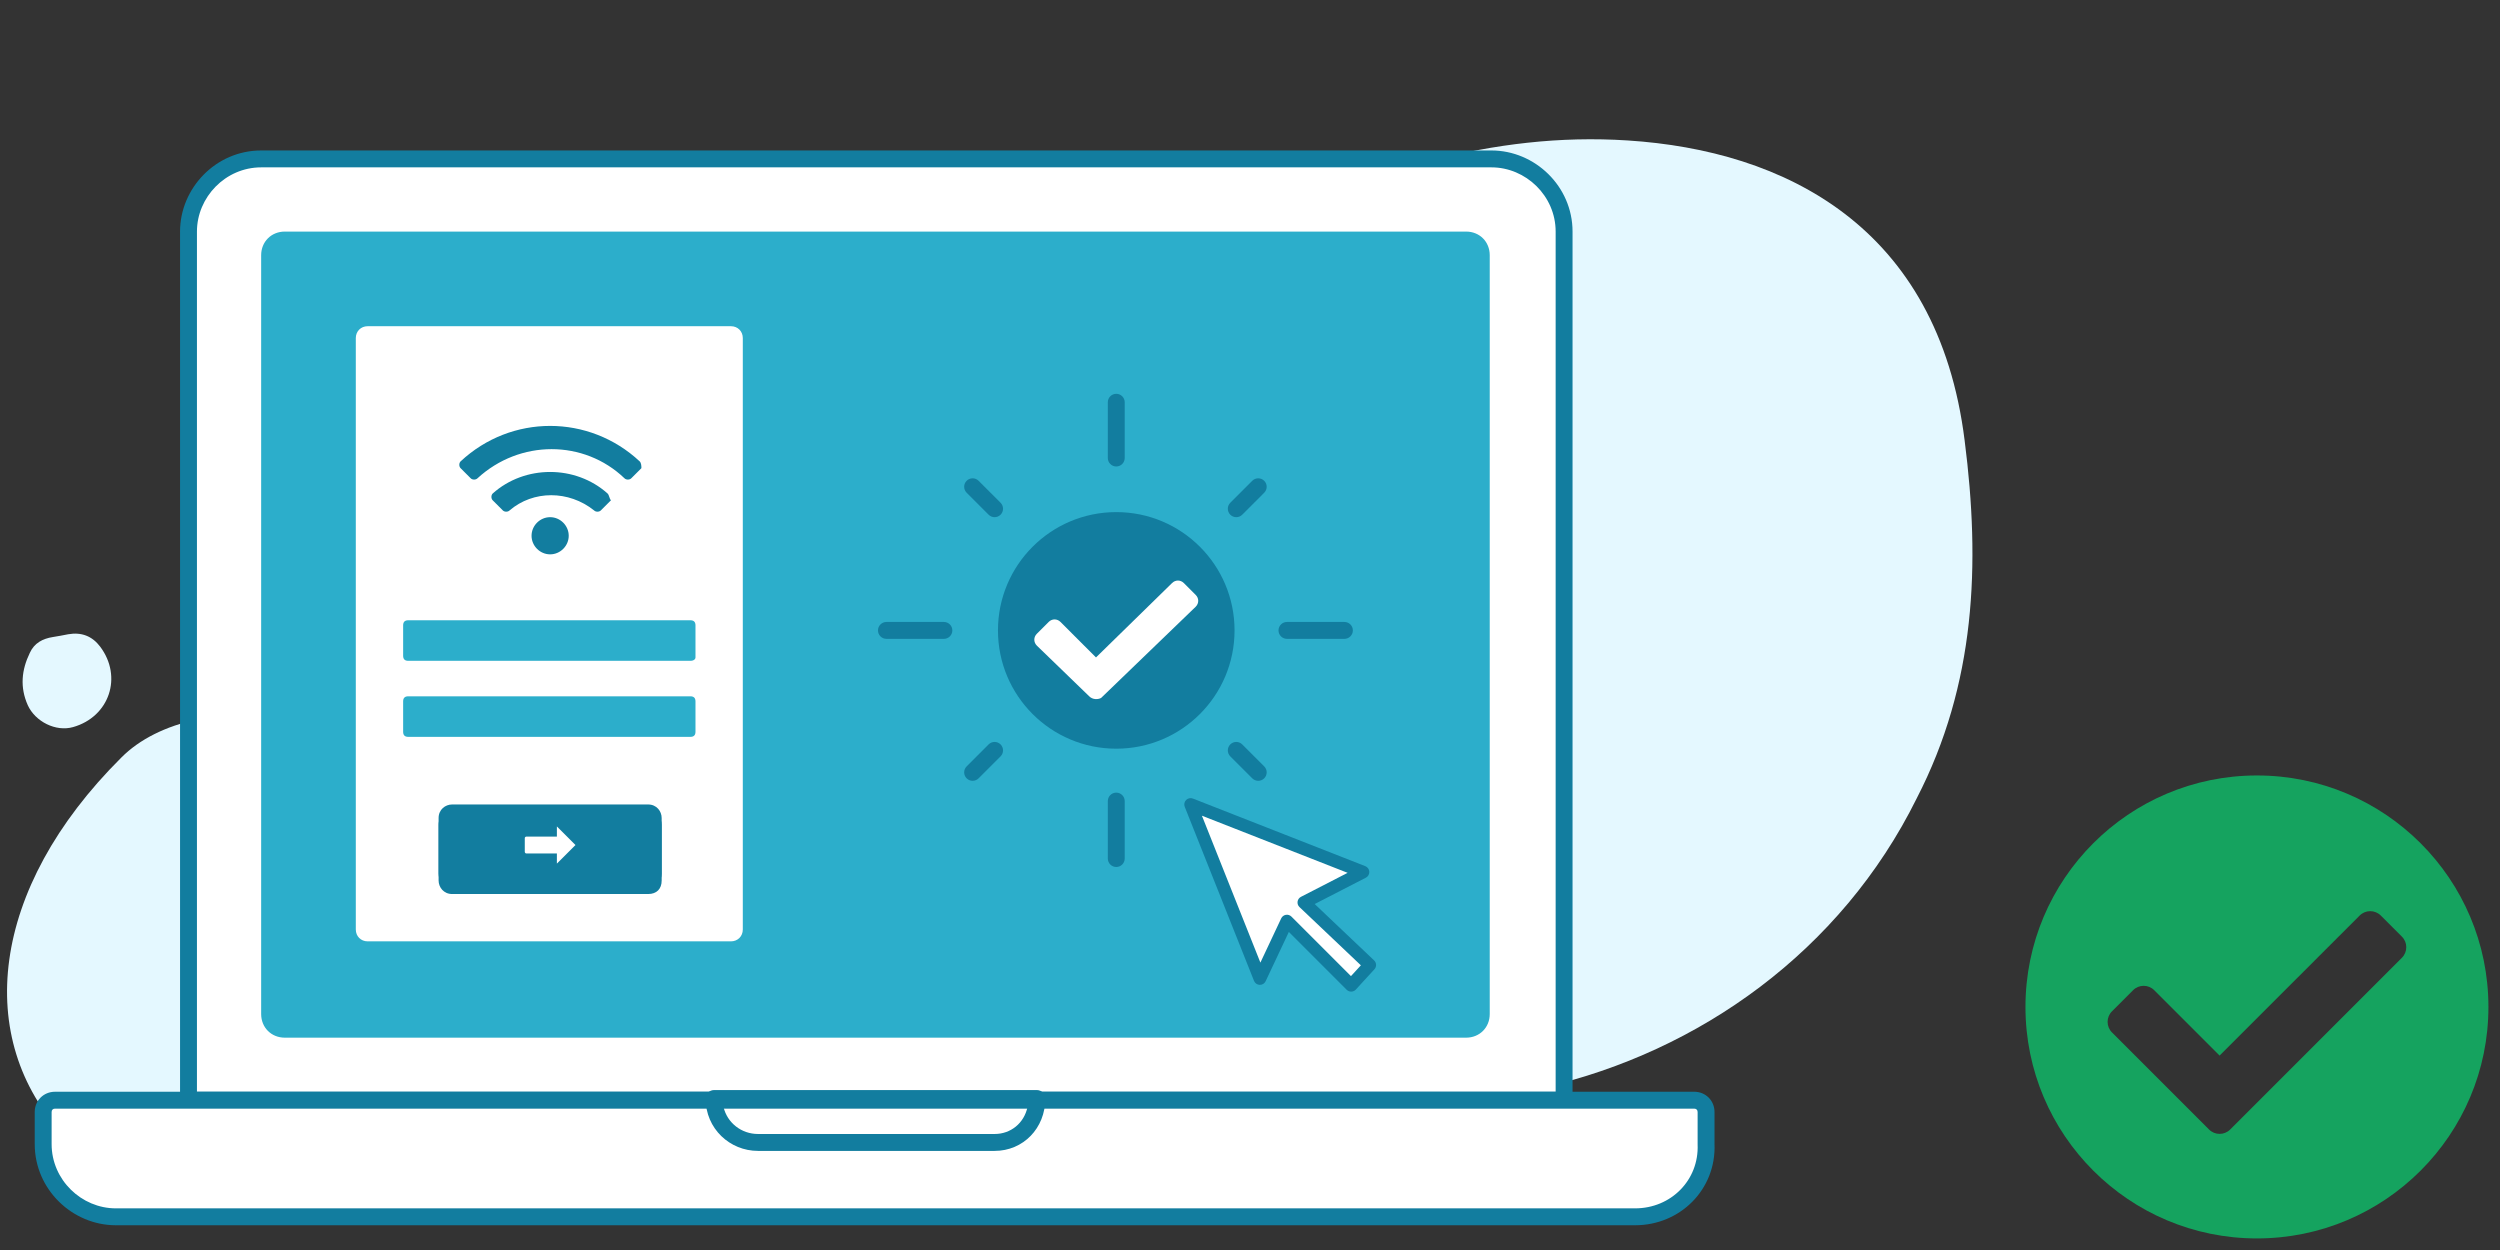 <svg width="216" height="108" viewBox="0 0 216 108" fill="none" xmlns="http://www.w3.org/2000/svg">
<rect x="0" y="0" width="216" height="108" fill="#333333" stroke="none"/>
<g clip-path="url(#clip0_6437_4948)">
<g clip-path="url(#clip1_6437_4948)">
<path d="M215 87C215 98.046 206.046 107 195 107C183.954 107 175 98.046 175 87C175 75.954 183.954 67 195 67C206.046 67 215 75.954 215 87ZM192.687 97.59L207.525 82.751C208.029 82.247 208.029 81.43 207.525 80.926L205.701 79.102C205.197 78.598 204.38 78.598 203.876 79.102L191.774 91.203L186.124 85.553C185.62 85.049 184.803 85.049 184.299 85.553L182.475 87.378C181.971 87.882 181.971 88.699 182.475 89.203L190.862 97.59C191.366 98.094 192.183 98.094 192.687 97.59V97.59Z" fill="#15A35F"/>
</g>
<path d="M165.601 68.983C152.524 95.409 116.588 103.652 94.159 85.463C83.161 76.475 79.942 61.952 84.541 46.156C88.228 33.718 96.098 25.401 107.461 19.995C118.004 14.947 128.89 11.373 140.634 12.135C154.148 13.005 167.438 19.529 169.745 38.063C171.112 48.74 170.709 59.092 165.601 68.983Z" fill="#E4F8FF"/>
<path d="M2.572 56.417C2.964 55.549 3.69 55.182 4.566 55.04C5.01 54.972 5.449 54.887 5.887 54.801C7.032 54.599 7.965 54.952 8.66 55.878C10.612 58.484 9.449 61.928 6.319 62.819C4.824 63.25 3.042 62.345 2.398 60.925C1.708 59.37 1.863 57.888 2.572 56.417Z" fill="#E4F8FF"/>
<path d="M37.974 99.091C30.89 107.459 11.66 104.62 5.517 98.09C-2.248 89.794 -0.948 76.833 10.477 65.459C16.888 58.986 33.784 61.14 40.908 68.893C48.379 77.177 47.066 90.433 37.974 99.091Z" fill="#E4F8FF"/>
<path d="M134.992 95.057H16.286V20.008C16.286 16.65 19.06 13.73 22.565 13.73H128.86C132.218 13.73 135.138 16.504 135.138 20.008V95.057H134.992Z" fill="white"/>
<path fill-rule="evenodd" clip-rule="evenodd" d="M22.565 14.46C19.475 14.46 17.016 17.042 17.016 20.009V94.327H134.408V20.009C134.408 16.918 131.826 14.46 128.86 14.46H22.565ZM15.556 20.009C15.556 16.258 18.646 13 22.565 13H128.86C132.61 13 135.868 16.09 135.868 20.009V95.057C135.868 95.461 135.541 95.787 135.138 95.787H16.286C15.883 95.787 15.556 95.461 15.556 95.057V20.009Z" fill="#127D9F"/>
<path d="M141.271 105.132H10.008C6.65 105.132 3.73 102.358 3.73 98.854V96.08C3.73 95.496 4.168 95.058 4.752 95.058H146.381C146.965 95.058 147.403 95.496 147.403 96.08V98.854C147.549 102.358 144.775 105.132 141.271 105.132Z" fill="white"/>
<path fill-rule="evenodd" clip-rule="evenodd" d="M4.752 95.787C4.571 95.787 4.46 95.898 4.46 96.079V98.853C4.46 101.944 7.042 104.402 10.008 104.402H141.271C144.378 104.402 146.802 101.956 146.674 98.884C146.674 98.874 146.674 98.864 146.674 98.853V96.079C146.674 95.898 146.562 95.787 146.381 95.787H4.752ZM3 96.079C3 95.092 3.765 94.327 4.752 94.327H146.381C147.369 94.327 148.134 95.092 148.134 96.079V98.839C148.289 102.768 145.167 105.862 141.271 105.862H10.008C6.258 105.862 3 102.772 3 98.853V96.079Z" fill="#127D9F"/>
<path d="M126.669 89.655H24.609C23.441 89.655 22.564 88.779 22.564 87.611V22.052C22.564 20.884 23.441 20.008 24.609 20.008H126.669C127.837 20.008 128.713 20.884 128.713 22.052V87.611C128.713 88.779 127.837 89.655 126.669 89.655Z" fill="#2CAECB"/>
<path d="M63.156 81.333H31.764C31.18 81.333 30.742 80.894 30.742 80.311V29.207C30.742 28.623 31.18 28.185 31.764 28.185H63.156C63.74 28.185 64.178 28.623 64.178 29.207V80.311C64.178 80.894 63.74 81.333 63.156 81.333Z" fill="white"/>
<path fill-rule="evenodd" clip-rule="evenodd" d="M60.966 94.911C60.966 94.508 61.293 94.181 61.696 94.181H89.584C89.987 94.181 90.314 94.508 90.314 94.911C90.314 97.486 88.4 99.438 85.933 99.438H65.492C63.063 99.438 60.966 97.523 60.966 94.911ZM62.51 95.641C62.835 97.026 64.071 97.977 65.492 97.977H85.933C87.327 97.977 88.481 97.048 88.779 95.641H62.51Z" fill="#127D9F"/>
<path d="M59.652 57.095H35.269C34.977 57.095 34.831 56.949 34.831 56.657V54.029C34.831 53.737 34.977 53.591 35.269 53.591H59.652C59.944 53.591 60.09 53.737 60.09 54.029V56.803C60.09 56.949 59.944 57.095 59.652 57.095Z" fill="#2CAECB"/>
<path d="M59.652 63.665H35.269C34.977 63.665 34.831 63.519 34.831 63.227V60.599C34.831 60.307 34.977 60.161 35.269 60.161H59.652C59.944 60.161 60.09 60.307 60.09 60.599V63.227C60.09 63.519 59.944 63.665 59.652 63.665Z" fill="#2CAECB"/>
<path d="M102.869 69.506L117.762 75.346L112.652 77.974L118.346 83.377L116.74 85.129L111.192 79.581L108.856 84.545L102.869 69.506Z" fill="white"/>
<path fill-rule="evenodd" clip-rule="evenodd" d="M102.481 69.119C102.635 68.965 102.866 68.916 103.069 68.996L117.962 74.836C118.162 74.915 118.298 75.103 118.309 75.318C118.32 75.533 118.204 75.734 118.013 75.833L113.589 78.108L118.723 82.979C118.94 83.185 118.952 83.526 118.75 83.746L117.144 85.499C117.043 85.609 116.901 85.673 116.752 85.676C116.603 85.679 116.459 85.621 116.353 85.516L111.356 80.518L109.351 84.778C109.258 84.975 109.057 85.099 108.839 85.092C108.621 85.085 108.428 84.95 108.347 84.747L102.361 69.708C102.28 69.505 102.327 69.274 102.481 69.119ZM103.845 70.476L108.898 83.169L110.696 79.347C110.772 79.186 110.922 79.072 111.098 79.041C111.273 79.01 111.453 79.067 111.579 79.193L116.723 84.337L117.579 83.403L112.275 78.371C112.146 78.249 112.085 78.072 112.11 77.897C112.135 77.721 112.244 77.568 112.402 77.487L116.434 75.413L103.845 70.476Z" fill="#127D9F"/>
<path d="M56.001 77.244H39.064C38.334 77.244 37.895 76.66 37.895 76.076V71.258C37.895 70.528 38.48 70.09 39.064 70.09H56.001C56.731 70.09 57.169 70.674 57.169 71.258V76.076C57.169 76.806 56.731 77.244 56.001 77.244Z" fill="#127D9F"/>
<path d="M56 76.66H39.063C38.333 76.66 37.895 76.076 37.895 75.492V70.674C37.895 69.944 38.479 69.506 39.063 69.506H56C56.73 69.506 57.168 70.09 57.168 70.674V75.492C57.168 76.076 56.73 76.66 56 76.66Z" fill="#127D9F"/>
<path d="M48.115 73.74V74.616L49.722 73.01L48.115 71.404V72.28H45.487C45.487 72.28 45.341 72.28 45.341 72.426V73.594C45.341 73.594 45.341 73.74 45.487 73.74H48.115Z" fill="white"/>
<path d="M55.271 39.865C50.89 35.777 44.174 35.777 39.794 39.865C39.648 40.011 39.648 40.303 39.794 40.45L40.67 41.326C40.816 41.472 41.108 41.472 41.254 41.326C44.904 37.967 50.452 37.967 53.956 41.326C54.103 41.472 54.395 41.472 54.541 41.326L55.417 40.45C55.417 40.303 55.417 40.011 55.271 39.865ZM47.532 44.684C46.656 44.684 45.926 45.414 45.926 46.29C45.926 47.166 46.656 47.896 47.532 47.896C48.408 47.896 49.138 47.166 49.138 46.29C49.138 45.414 48.408 44.684 47.532 44.684ZM52.496 42.64C49.722 40.157 45.342 40.157 42.568 42.64C42.422 42.786 42.422 43.078 42.568 43.224L43.444 44.1C43.59 44.246 43.882 44.246 44.028 44.1C46.072 42.348 49.138 42.348 51.328 44.1C51.474 44.246 51.766 44.246 51.912 44.1L52.788 43.224C52.642 43.078 52.642 42.786 52.496 42.64Z" fill="#127D9F"/>
<path d="M96.445 64.687C102.09 64.687 106.665 60.111 106.665 54.467C106.665 48.822 102.09 44.246 96.445 44.246C90.8 44.246 86.224 48.822 86.224 54.467C86.224 60.111 90.8 64.687 96.445 64.687Z" fill="#127D9F"/>
<path d="M94.109 60.161L89.583 55.781C89.291 55.489 89.291 55.05 89.583 54.758L90.605 53.736C90.897 53.444 91.335 53.444 91.627 53.736L94.693 56.803L101.264 50.378C101.556 50.086 101.994 50.086 102.286 50.378L103.308 51.4C103.6 51.692 103.6 52.13 103.308 52.422L95.131 60.307C94.839 60.453 94.401 60.453 94.109 60.161Z" fill="white"/>
<path fill-rule="evenodd" clip-rule="evenodd" d="M96.445 34.025C96.848 34.025 97.175 34.352 97.175 34.755V39.574C97.175 39.977 96.848 40.304 96.445 40.304C96.042 40.304 95.715 39.977 95.715 39.574V34.755C95.715 34.352 96.042 34.025 96.445 34.025Z" fill="#127D9F"/>
<path fill-rule="evenodd" clip-rule="evenodd" d="M96.445 68.483C96.848 68.483 97.175 68.81 97.175 69.213V74.178C97.175 74.581 96.848 74.908 96.445 74.908C96.042 74.908 95.715 74.581 95.715 74.178V69.213C95.715 68.81 96.042 68.483 96.445 68.483Z" fill="#127D9F"/>
<path fill-rule="evenodd" clip-rule="evenodd" d="M75.858 54.467C75.858 54.064 76.185 53.737 76.588 53.737H81.553C81.956 53.737 82.283 54.064 82.283 54.467C82.283 54.87 81.956 55.197 81.553 55.197H76.588C76.185 55.197 75.858 54.87 75.858 54.467Z" fill="#127D9F"/>
<path fill-rule="evenodd" clip-rule="evenodd" d="M110.463 54.467C110.463 54.064 110.79 53.737 111.193 53.737H116.157C116.56 53.737 116.887 54.064 116.887 54.467C116.887 54.87 116.56 55.197 116.157 55.197H111.193C110.79 55.197 110.463 54.87 110.463 54.467Z" fill="#127D9F"/>
<path fill-rule="evenodd" clip-rule="evenodd" d="M83.518 41.54C83.803 41.255 84.265 41.255 84.55 41.54L86.449 43.438C86.734 43.723 86.734 44.185 86.449 44.471C86.163 44.756 85.701 44.756 85.416 44.471L83.518 42.572C83.233 42.287 83.233 41.825 83.518 41.54Z" fill="#127D9F"/>
<path fill-rule="evenodd" clip-rule="evenodd" d="M106.297 64.317C106.582 64.032 107.044 64.032 107.329 64.317L109.227 66.216C109.513 66.501 109.513 66.963 109.227 67.248C108.942 67.533 108.48 67.533 108.195 67.248L106.297 65.35C106.012 65.065 106.012 64.602 106.297 64.317Z" fill="#127D9F"/>
<path fill-rule="evenodd" clip-rule="evenodd" d="M86.449 64.317C86.734 64.602 86.734 65.065 86.449 65.35L84.55 67.248C84.265 67.533 83.803 67.533 83.518 67.248C83.233 66.963 83.233 66.501 83.518 66.216L85.416 64.317C85.701 64.032 86.163 64.032 86.449 64.317Z" fill="#127D9F"/>
<path fill-rule="evenodd" clip-rule="evenodd" d="M109.227 41.54C109.513 41.825 109.513 42.287 109.227 42.572L107.329 44.471C107.044 44.756 106.582 44.756 106.297 44.471C106.012 44.185 106.012 43.723 106.297 43.438L108.195 41.54C108.48 41.255 108.942 41.255 109.227 41.54Z" fill="#127D9F"/>
</g>
<defs>
<clipPath id="clip0_6437_4948">
<rect width="216" height="108" fill="white"/>
</clipPath>
<clipPath id="clip1_6437_4948">
<rect width="40" height="40" fill="white" transform="translate(175 67)"/>
</clipPath>
</defs>
</svg>
